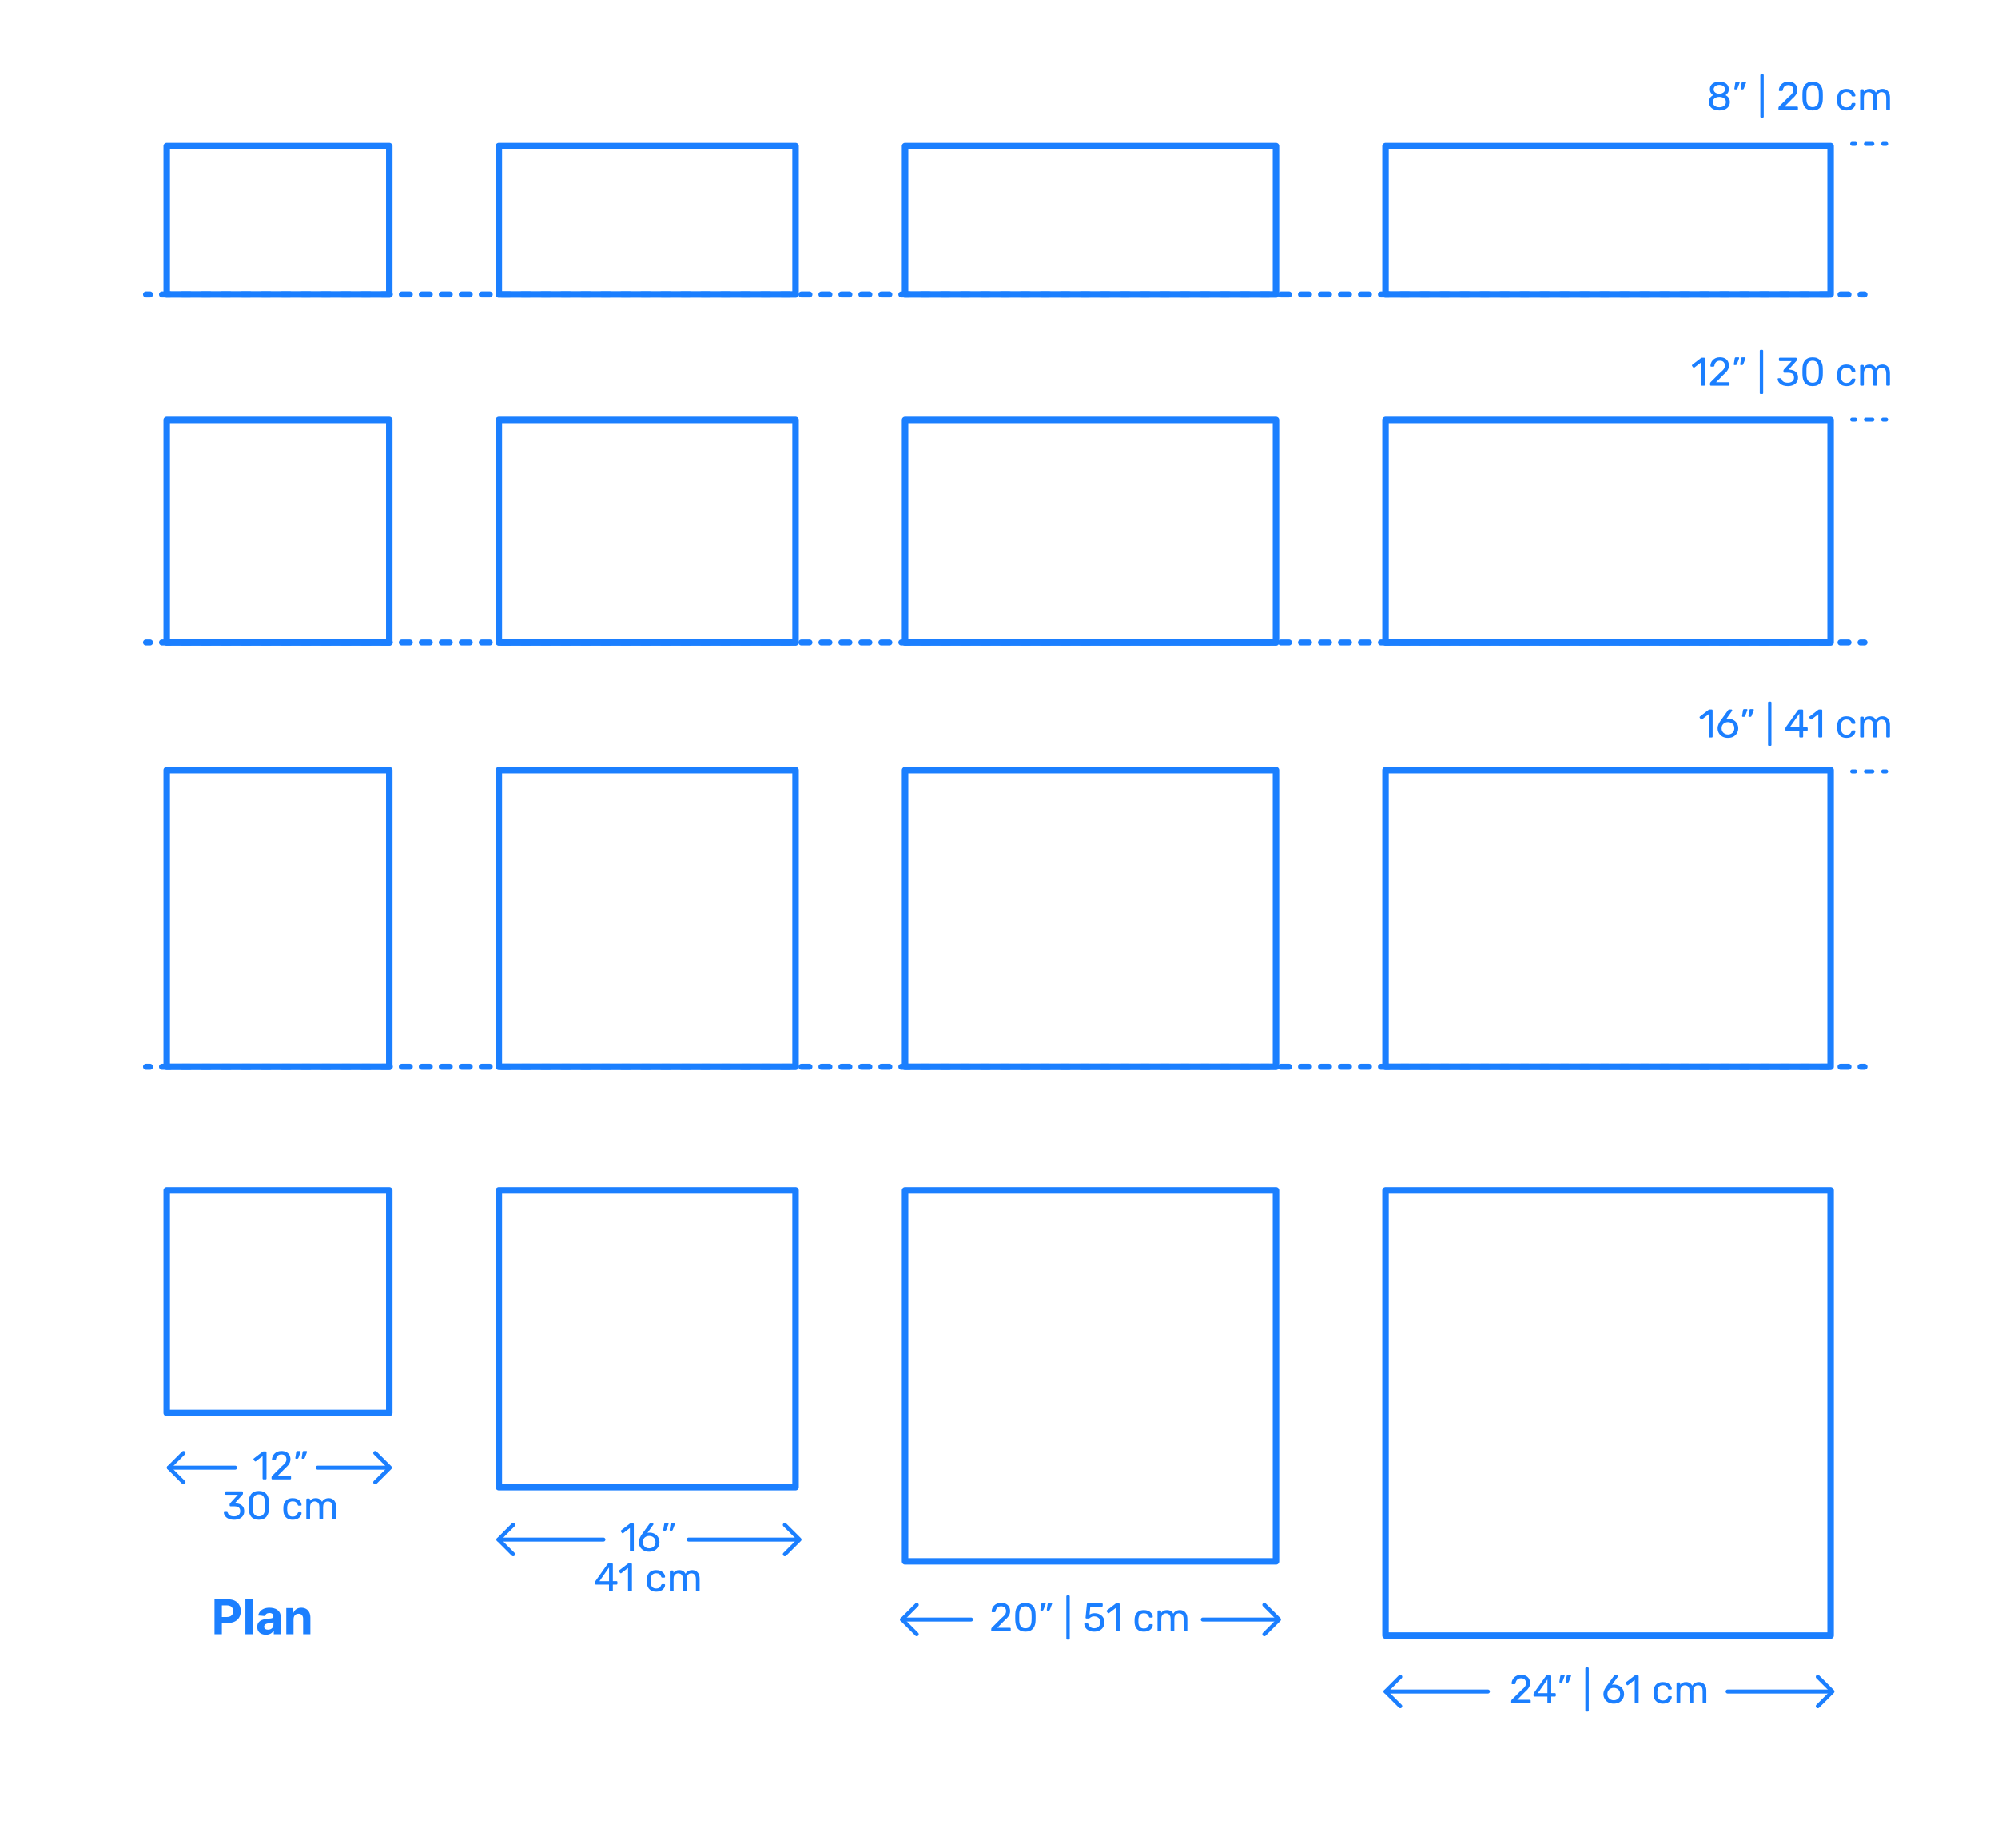 <?xml version="1.0" encoding="UTF-8"?>
<svg xmlns="http://www.w3.org/2000/svg" width="1000" height="925" version="1.1" viewBox="0 0 1000 925">
  <!-- Generator: Adobe Illustrator 29.8.2, SVG Export Plug-In . SVG Version: 2.1.1 Build 3)  -->
  <g id="FILL-BACKGROUND">
    <rect width="1000" height="925" fill="#fff"/>
  </g>
  <g id="N-DIMENSIONS">
    <g>
      <g>
        <g id="MTEXT">
          <g>
            <path d="M860.546,55.249c-.773,0-1.483-.097-2.13-.29-.646-.193-1.2-.473-1.66-.84-.46-.366-.816-.81-1.07-1.33-.253-.52-.379-1.107-.379-1.76,0-.813.195-1.513.59-2.1.393-.586.916-1.033,1.569-1.34-.521-.307-.927-.707-1.22-1.2-.293-.493-.439-1.08-.439-1.76,0-.8.195-1.477.59-2.03.393-.553.946-.983,1.66-1.29.713-.306,1.543-.46,2.489-.46.933,0,1.757.15,2.47.45s1.268.73,1.66,1.29c.394.56.59,1.233.59,2.02,0,.68-.146,1.27-.439,1.77s-.693.903-1.2,1.21c.653.307,1.177.753,1.569,1.34.395.587.591,1.287.591,2.1,0,.867-.22,1.617-.66,2.25s-1.054,1.12-1.84,1.46c-.787.34-1.7.51-2.74.51ZM860.546,53.649c.613,0,1.167-.106,1.66-.32.493-.213.887-.516,1.181-.91.293-.393.439-.856.439-1.39,0-.546-.146-1.01-.439-1.39-.294-.38-.688-.673-1.181-.88-.493-.207-1.047-.31-1.66-.31s-1.17.104-1.67.31c-.5.207-.897.5-1.19.88-.293.38-.439.844-.439,1.39,0,.534.146.997.439,1.39.293.394.69.697,1.19.91.5.214,1.057.32,1.67.32ZM860.546,46.869c.507,0,.977-.093,1.41-.28.433-.187.78-.44,1.04-.76.26-.32.391-.707.391-1.16s-.124-.847-.371-1.18c-.246-.333-.586-.59-1.02-.77-.434-.18-.917-.27-1.45-.27s-1.017.09-1.45.27c-.434.18-.776.437-1.029.77-.254.333-.381.727-.381,1.18,0,.467.127.863.381,1.19.253.327.596.577,1.029.75s.917.26,1.45.26Z" fill="#1b7fff"/>
            <path d="M868.365,44.709c-.106,0-.189-.04-.25-.12-.06-.08-.083-.18-.069-.3l.46-2.86c.026-.16.083-.296.17-.41.086-.113.217-.17.391-.17h1.34c.093,0,.17.037.229.11s.09.15.09.23c0,.107-.026.213-.079.32l-1.041,2.74c-.053.133-.123.243-.209.33-.088.087-.218.13-.391.13h-.641ZM871.566,44.709c-.121,0-.207-.04-.261-.12s-.073-.18-.06-.3l.439-2.86c.027-.16.084-.296.17-.41.087-.113.224-.17.41-.17h1.32c.106,0,.189.037.25.11s.09.15.09.23c0,.107-.027.213-.08.32l-1.04,2.74c-.054.133-.124.243-.21.33-.087.087-.217.13-.391.13h-.639Z" fill="#1b7fff"/>
            <path d="M881.506,59.209c-.134,0-.244-.043-.33-.13-.088-.086-.131-.197-.131-.33v-21.16c0-.133.043-.243.131-.33.086-.086.196-.13.33-.13h.779c.133,0,.243.043.33.13.087.087.131.197.131.33v21.16c0,.133-.044.243-.131.33-.087.087-.197.13-.33.13h-.779Z" fill="#1b7fff"/>
            <path d="M890.564,55.049c-.133,0-.242-.043-.33-.13-.086-.087-.129-.197-.129-.33v-.64c0-.12.033-.253.1-.4.066-.146.199-.307.4-.48l4.24-4.24c.68-.573,1.216-1.063,1.609-1.47.393-.407.673-.796.84-1.17.166-.373.25-.76.25-1.16,0-.76-.213-1.363-.641-1.81-.426-.446-1.059-.67-1.899-.67-.533,0-.993.11-1.38.33-.387.22-.689.52-.91.9-.22.38-.363.81-.43,1.29-.027.173-.098.293-.21.36-.114.067-.218.1-.31.1h-1.041c-.119,0-.22-.037-.3-.11-.079-.073-.12-.163-.12-.27.014-.507.12-1.017.32-1.53.2-.513.496-.977.891-1.39.393-.413.879-.75,1.459-1.01.58-.26,1.257-.39,2.03-.39,1.054,0,1.917.19,2.591.57.672.38,1.17.883,1.489,1.51.319.627.479,1.313.479,2.06,0,.587-.1,1.124-.299,1.61-.201.487-.49.96-.871,1.42-.379.46-.85.93-1.41,1.41l-3.84,3.9h6.24c.146,0,.264.04.35.12.088.08.131.193.131.34v.82c0,.133-.043.243-.131.33-.086.087-.203.13-.35.13h-8.82Z" fill="#1b7fff"/>
            <path d="M907.204,55.249c-.92,0-1.696-.144-2.33-.43s-1.149-.683-1.55-1.19-.689-1.086-.87-1.74c-.18-.653-.283-1.346-.31-2.08-.014-.36-.023-.74-.03-1.14s-.007-.803,0-1.21.017-.797.03-1.17c.013-.733.116-1.43.31-2.09.193-.66.487-1.24.88-1.74.394-.5.91-.893,1.551-1.18.64-.287,1.412-.43,2.319-.43.92,0,1.696.144,2.33.43.634.287,1.149.68,1.55,1.18s.697,1.08.891,1.74c.193.66.297,1.357.31,2.09.013.373.023.763.03,1.17.006.407.006.81,0,1.21-.007.4-.018.78-.03,1.14-.013.734-.116,1.427-.31,2.08-.193.654-.487,1.233-.881,1.74-.393.507-.906.903-1.539,1.19-.634.287-1.418.43-2.351.43ZM907.204,53.549c1.04,0,1.81-.343,2.31-1.03.5-.687.758-1.624.771-2.81.026-.387.04-.763.04-1.13v-1.1c0-.367-.014-.73-.04-1.09-.013-1.16-.271-2.09-.771-2.79-.5-.7-1.27-1.05-2.31-1.05-1.026,0-1.79.35-2.29,1.05-.5.7-.764,1.63-.79,2.79,0,.36-.003.724-.01,1.09s-.007.733,0,1.1c.007.367.01.744.01,1.13.026,1.187.294,2.123.8,2.81.507.687,1.268,1.03,2.28,1.03Z" fill="#1b7fff"/>
            <path d="M924.145,55.249c-.947,0-1.764-.184-2.45-.55s-1.217-.893-1.59-1.58c-.374-.687-.573-1.51-.601-2.47-.014-.2-.02-.467-.02-.8s.006-.6.02-.8c.027-.96.227-1.783.601-2.47.373-.687.903-1.213,1.59-1.58s1.503-.55,2.45-.55c.773,0,1.437.107,1.99.32.553.213,1.01.487,1.369.82.36.333.631.693.811,1.08s.276.753.29,1.1c.013.133-.026.24-.12.32s-.207.12-.34.12h-.96c-.134,0-.233-.03-.3-.09-.067-.06-.134-.163-.2-.31-.24-.653-.567-1.113-.979-1.38-.414-.267-.928-.4-1.541-.4-.8,0-1.449.247-1.949.74s-.771,1.287-.811,2.38c-.014.48-.014.947,0,1.4.04,1.107.311,1.903.811,2.39s1.149.73,1.949.73c.613,0,1.127-.133,1.541-.4.412-.267.739-.727.979-1.38.066-.146.133-.25.2-.31.066-.06.166-.09.3-.09h.96c.133,0,.246.04.34.12s.133.187.12.32c-.014.28-.073.567-.181.86-.106.293-.276.59-.51.89-.232.3-.523.567-.869.8-.348.233-.764.42-1.25.56-.487.14-1.037.21-1.65.21Z" fill="#1b7fff"/>
            <path d="M931.443,55.049c-.133,0-.242-.043-.33-.13-.086-.087-.129-.197-.129-.33v-9.48c0-.133.043-.243.129-.33.088-.086.197-.13.33-.13h.9c.133,0,.243.043.33.13.086.087.13.197.13.33v.7c.307-.413.693-.743,1.16-.99.467-.247,1.026-.37,1.681-.37,1.506-.013,2.572.6,3.199,1.84.307-.56.754-1.007,1.34-1.34.587-.333,1.254-.5,2-.5.693,0,1.323.16,1.891.48.566.32,1.013.804,1.34,1.45.326.647.49,1.457.49,2.43v5.78c0,.133-.044.243-.131.33-.086.087-.196.13-.33.13h-.939c-.133,0-.244-.043-.33-.13-.087-.087-.13-.197-.13-.33v-5.6c0-.747-.106-1.333-.319-1.76-.215-.427-.5-.727-.861-.9-.359-.173-.753-.26-1.18-.26-.347,0-.699.087-1.06.26-.36.174-.657.474-.89.9-.234.427-.351,1.013-.351,1.76v5.6c0,.133-.044.243-.13.33-.087.087-.197.13-.33.13h-.939c-.134,0-.244-.043-.33-.13-.088-.087-.131-.197-.131-.33v-5.6c0-.747-.113-1.333-.34-1.76s-.52-.727-.88-.9c-.36-.173-.739-.26-1.14-.26-.348,0-.7.087-1.061.26-.359.174-.656.474-.89.9s-.351,1.007-.351,1.74v5.62c0,.133-.043.243-.129.33-.088.087-.197.13-.33.13h-.961Z" fill="#1b7fff"/>
          </g>
        </g>
        <g>
          <line x1="944" y1="72" x2="942.5" y2="72" fill="none" stroke="#1b7fff" stroke-linecap="round" stroke-linejoin="round" stroke-width="2"/>
          <line x1="937.115" y1="72" x2="931.192" y2="72" fill="none" stroke="#1b7fff" stroke-dasharray="3.231 5.385" stroke-linecap="round" stroke-linejoin="round" stroke-width="2"/>
          <line x1="928.5" y1="72" x2="927" y2="72" fill="none" stroke="#1b7fff" stroke-linecap="round" stroke-linejoin="round" stroke-width="2"/>
        </g>
      </g>
      <g>
        <g id="MTEXT1" data-name="MTEXT">
          <g>
            <path d="M851.847,193.049c-.134,0-.243-.043-.33-.13s-.13-.197-.13-.33v-11.2l-3.32,2.56c-.106.08-.22.114-.34.1-.12-.013-.22-.073-.3-.18l-.521-.66c-.08-.12-.109-.24-.09-.36.02-.12.084-.22.19-.3l4.36-3.36c.093-.067.18-.107.26-.12s.166-.02.26-.02h1.02c.133,0,.24.043.32.13.08.087.119.197.119.33v13.08c0,.133-.039.243-.119.33s-.188.13-.32.13h-1.06Z" fill="#1b7fff"/>
            <path d="M856.326,193.049c-.133,0-.243-.043-.33-.13s-.13-.197-.13-.33v-.64c0-.12.033-.253.101-.4.066-.146.199-.307.399-.48l4.24-4.24c.68-.573,1.216-1.063,1.61-1.47.393-.407.672-.796.84-1.17.166-.373.25-.76.25-1.16,0-.76-.214-1.363-.641-1.81-.427-.446-1.06-.67-1.9-.67-.533,0-.992.11-1.379.33-.387.22-.69.52-.91.9-.221.38-.363.81-.43,1.29-.027.173-.098.293-.211.36-.113.067-.217.1-.31.1h-1.04c-.12,0-.221-.037-.301-.11-.079-.073-.119-.163-.119-.27.014-.507.119-1.017.32-1.53.199-.513.496-.977.89-1.39s.88-.75,1.46-1.01c.58-.26,1.256-.39,2.029-.39,1.054,0,1.917.19,2.591.57.673.38,1.17.883,1.489,1.51.32.627.48,1.313.48,2.06,0,.587-.1,1.124-.3,1.61-.2.487-.49.96-.87,1.42s-.85.93-1.41,1.41l-3.84,3.9h6.24c.146,0,.263.04.35.12s.131.193.131.34v.82c0,.133-.044.243-.131.33s-.203.13-.35.13h-8.82Z" fill="#1b7fff"/>
            <path d="M868.086,182.709c-.107,0-.189-.04-.25-.12s-.084-.18-.07-.3l.461-2.86c.025-.16.082-.296.17-.41.086-.113.216-.17.39-.17h1.34c.093,0,.17.037.229.11.061.073.09.15.09.23,0,.107-.026.213-.079.32l-1.04,2.74c-.054.133-.123.243-.21.33-.087.087-.218.13-.39.13h-.641ZM871.286,182.709c-.12,0-.207-.04-.261-.12-.053-.08-.072-.18-.06-.3l.44-2.86c.026-.16.083-.296.17-.41.086-.113.223-.17.41-.17h1.32c.105,0,.189.037.25.11.06.073.09.15.09.23,0,.107-.027.213-.08.32l-1.041,2.74c-.053.133-.123.243-.209.33-.088.087-.217.13-.391.13h-.64Z" fill="#1b7fff"/>
            <path d="M881.226,197.209c-.134,0-.243-.043-.33-.13-.087-.086-.13-.197-.13-.33v-21.16c0-.133.043-.243.13-.33.087-.086.196-.13.33-.13h.78c.133,0,.242.043.33.13.086.087.13.197.13.33v21.16c0,.133-.044.243-.13.33-.088.087-.197.13-.33.13h-.78Z" fill="#1b7fff"/>
            <path d="M894.805,193.249c-.84,0-1.572-.104-2.199-.31s-1.154-.483-1.58-.83c-.428-.347-.75-.727-.971-1.14-.219-.413-.336-.84-.35-1.28,0-.12.04-.213.12-.28.08-.066.181-.1.3-.1h.98c.119,0,.227.027.32.08.093.054.172.167.239.34.134.48.363.853.69,1.12.326.267.707.45,1.14.55s.87.15,1.31.15c.92,0,1.667-.22,2.24-.66s.86-1.086.86-1.94c0-.867-.261-1.486-.78-1.86-.52-.373-1.24-.56-2.16-.56h-1.899c-.134,0-.243-.04-.33-.12s-.13-.193-.13-.34v-.54c0-.12.023-.223.07-.31.046-.086.096-.163.149-.23l3.88-4.24h-5.9c-.133,0-.242-.04-.33-.12-.086-.08-.129-.193-.129-.34v-.76c0-.146.043-.263.129-.35.088-.086.197-.13.33-.13h7.98c.146,0,.264.043.35.13.087.087.131.204.131.35v.72c0,.093-.023.177-.07.25s-.098.143-.15.21l-3.859,4.3.32.02c.879.027,1.649.187,2.31.48.659.293,1.173.73,1.54,1.31.366.58.55,1.31.55,2.19,0,.894-.22,1.657-.66,2.29s-1.047,1.117-1.819,1.45c-.773.333-1.647.5-2.621.5Z" fill="#1b7fff"/>
            <path d="M907.205,193.249c-.92,0-1.697-.144-2.33-.43-.634-.287-1.15-.683-1.551-1.19-.399-.507-.689-1.086-.869-1.74-.18-.653-.283-1.346-.311-2.08-.014-.36-.023-.74-.029-1.14-.008-.4-.008-.803,0-1.21.006-.407.016-.797.029-1.17.014-.733.117-1.43.311-2.09.193-.66.486-1.24.88-1.74s.909-.893,1.55-1.18c.641-.287,1.413-.43,2.32-.43.92,0,1.696.144,2.33.43.633.287,1.149.68,1.55,1.18.399.5.696,1.08.89,1.74.193.66.297,1.357.311,2.09.013.373.023.763.029,1.17.007.407.007.81,0,1.21-.006.4-.017.78-.029,1.14-.014.734-.117,1.427-.311,2.08-.193.654-.486,1.233-.88,1.74s-.907.903-1.54,1.19-1.417.43-2.35.43ZM907.205,191.549c1.039,0,1.81-.343,2.31-1.03.5-.687.757-1.624.771-2.81.026-.387.039-.763.039-1.13v-1.1c0-.367-.013-.73-.039-1.09-.014-1.16-.271-2.09-.771-2.79-.5-.7-1.271-1.05-2.31-1.05-1.027,0-1.791.35-2.291,1.05-.5.7-.763,1.63-.789,2.79,0,.36-.004.724-.01,1.09-.008.367-.008.733,0,1.1.006.367.01.744.01,1.13.026,1.187.293,2.123.8,2.81.507.687,1.267,1.03,2.28,1.03Z" fill="#1b7fff"/>
            <path d="M924.145,193.249c-.947,0-1.764-.184-2.45-.55s-1.217-.893-1.59-1.58c-.374-.687-.573-1.51-.601-2.47-.014-.2-.02-.467-.02-.8s.006-.6.02-.8c.027-.96.227-1.783.601-2.47.373-.687.903-1.213,1.59-1.58s1.503-.55,2.45-.55c.773,0,1.437.107,1.99.32.553.213,1.01.487,1.369.82.36.333.631.693.811,1.08s.276.753.29,1.1c.013.133-.026.24-.12.32s-.207.12-.34.12h-.96c-.134,0-.233-.03-.3-.09-.067-.06-.134-.163-.2-.31-.24-.653-.567-1.113-.979-1.38-.414-.267-.928-.4-1.541-.4-.8,0-1.449.247-1.949.74s-.771,1.287-.811,2.38c-.014.48-.014.947,0,1.4.04,1.107.311,1.903.811,2.39s1.149.73,1.949.73c.613,0,1.127-.133,1.541-.4.412-.267.739-.727.979-1.38.066-.146.133-.25.2-.31.066-.06.166-.09.3-.09h.96c.133,0,.246.04.34.12s.133.187.12.32c-.014.28-.073.567-.181.86-.106.293-.276.59-.51.89-.232.3-.523.567-.869.8-.348.233-.764.42-1.25.56-.487.14-1.037.21-1.65.21Z" fill="#1b7fff"/>
            <path d="M931.443,193.049c-.133,0-.242-.043-.33-.13-.086-.087-.129-.197-.129-.33v-9.48c0-.133.043-.243.129-.33.088-.086.197-.13.33-.13h.9c.133,0,.243.043.33.13.086.087.13.197.13.33v.7c.307-.413.693-.743,1.16-.99.467-.247,1.026-.37,1.681-.37,1.506-.013,2.572.6,3.199,1.84.307-.56.754-1.007,1.34-1.34.587-.333,1.254-.5,2-.5.693,0,1.323.16,1.891.48.566.32,1.013.804,1.34,1.45.326.647.49,1.457.49,2.43v5.78c0,.133-.044.243-.131.33-.086.087-.196.13-.33.13h-.939c-.133,0-.244-.043-.33-.13-.087-.087-.13-.197-.13-.33v-5.6c0-.747-.106-1.333-.319-1.76-.215-.427-.5-.727-.861-.9-.359-.173-.753-.26-1.18-.26-.347,0-.699.087-1.06.26-.36.174-.657.474-.89.9-.234.427-.351,1.013-.351,1.76v5.6c0,.133-.044.243-.13.33-.087.087-.197.13-.33.13h-.939c-.134,0-.244-.043-.33-.13-.088-.087-.131-.197-.131-.33v-5.6c0-.747-.113-1.333-.34-1.76s-.52-.727-.88-.9c-.36-.173-.739-.26-1.14-.26-.348,0-.7.087-1.061.26-.359.174-.656.474-.89.9s-.351,1.007-.351,1.74v5.62c0,.133-.043.243-.129.33-.088.087-.197.13-.33.13h-.961Z" fill="#1b7fff"/>
          </g>
        </g>
        <g>
          <line x1="944" y1="210" x2="942.5" y2="210" fill="none" stroke="#1b7fff" stroke-linecap="round" stroke-linejoin="round" stroke-width="2"/>
          <line x1="937.115" y1="210" x2="931.192" y2="210" fill="none" stroke="#1b7fff" stroke-dasharray="3.231 5.385" stroke-linecap="round" stroke-linejoin="round" stroke-width="2"/>
          <line x1="928.5" y1="210" x2="927" y2="210" fill="none" stroke="#1b7fff" stroke-linecap="round" stroke-linejoin="round" stroke-width="2"/>
        </g>
      </g>
      <g>
        <g id="MTEXT2" data-name="MTEXT">
          <g>
            <path d="M855.666,369.049c-.133,0-.244-.043-.33-.13-.087-.087-.13-.197-.13-.33v-11.2l-3.319,2.56c-.107.08-.221.114-.34.1-.121-.013-.221-.073-.301-.18l-.52-.66c-.08-.12-.109-.24-.09-.36.02-.12.083-.22.189-.3l4.359-3.36c.094-.067.181-.107.26-.12.08-.013.168-.02.261-.02h1.021c.133,0,.239.043.319.13.08.087.12.197.12.33v13.08c0,.133-.04.243-.12.33s-.187.13-.319.13h-1.061Z" fill="#1b7fff"/>
            <path d="M864.866,369.249c-1.106,0-2.047-.223-2.82-.67-.773-.446-1.363-1.033-1.771-1.76-.406-.727-.609-1.517-.609-2.37,0-.4.05-.783.15-1.15.1-.367.227-.713.38-1.04.153-.327.306-.62.46-.88.152-.26.29-.47.41-.63l3.8-5.3c.066-.066.146-.15.239-.25.094-.1.234-.15.42-.15h1.061c.12,0,.217.043.29.13.073.087.11.19.11.31,0,.054-.008.104-.021.15-.013.047-.033.083-.06.11l-2.92,4.08c.16-.053.343-.09.55-.11.206-.02.403-.03.59-.03.733.013,1.399.147,2,.4.601.253,1.116.597,1.55,1.03.434.434.764.934.99,1.5.227.567.34,1.17.34,1.81,0,.84-.199,1.627-.6,2.36s-.983,1.327-1.75,1.78c-.768.454-1.697.68-2.79.68ZM864.846,367.549c.561,0,1.08-.12,1.561-.36.48-.24.869-.59,1.17-1.05.3-.46.449-1.023.449-1.69,0-.68-.146-1.25-.439-1.71s-.684-.807-1.17-1.04c-.486-.233-1.01-.35-1.57-.35s-1.08.117-1.56.35c-.479.233-.87.58-1.17,1.04s-.45,1.03-.45,1.71c0,.667.15,1.23.45,1.69s.69.81,1.17,1.05c.479.24,1,.36,1.56.36Z" fill="#1b7fff"/>
            <path d="M872.226,358.709c-.106,0-.19-.04-.25-.12s-.083-.18-.069-.3l.459-2.86c.027-.16.084-.296.17-.41.087-.113.217-.17.391-.17h1.34c.094,0,.17.037.23.11.06.073.09.15.09.23,0,.107-.027.213-.08.32l-1.04,2.74c-.054.133-.124.243-.21.33-.087.087-.217.13-.391.13h-.64ZM875.426,358.709c-.12,0-.207-.04-.26-.12-.054-.08-.074-.18-.061-.3l.439-2.86c.027-.16.084-.296.171-.41s.224-.17.409-.17h1.32c.107,0,.19.037.25.11.061.073.09.15.09.23,0,.107-.026.213-.08.32l-1.039,2.74c-.054.133-.124.243-.211.33-.086.087-.217.13-.39.13h-.64Z" fill="#1b7fff"/>
            <path d="M885.365,373.209c-.133,0-.243-.043-.33-.13-.087-.086-.13-.197-.13-.33v-21.16c0-.133.043-.243.13-.33.087-.086.197-.13.33-.13h.78c.133,0,.243.043.329.13.088.087.131.197.131.33v21.16c0,.133-.043.243-.131.33-.086.087-.196.13-.329.13h-.78Z" fill="#1b7fff"/>
            <path d="M901.005,369.049c-.134,0-.243-.043-.33-.13s-.13-.197-.13-.33v-2.88h-6.48c-.133,0-.243-.043-.33-.13-.086-.086-.129-.196-.129-.33v-.8c0-.053.016-.136.049-.25.033-.113.09-.23.17-.35l6-8.46c.16-.227.407-.34.74-.34h1.44c.133,0,.243.043.329.13.087.087.131.197.131.33v8.46h1.799c.147,0,.264.043.351.13.087.087.13.197.13.33v.82c0,.133-.043.243-.13.33-.087.087-.196.13-.33.13h-1.819v2.88c0,.133-.044.243-.131.33-.086.087-.196.13-.329.13h-1ZM895.744,364.009h4.82v-6.86l-4.82,6.86Z" fill="#1b7fff"/>
            <path d="M910.524,369.049c-.134,0-.243-.043-.33-.13s-.13-.197-.13-.33v-11.2l-3.32,2.56c-.106.08-.22.114-.34.1-.12-.013-.22-.073-.3-.18l-.521-.66c-.08-.12-.109-.24-.09-.36.02-.12.084-.22.19-.3l4.36-3.36c.093-.067.18-.107.26-.12s.166-.02.26-.02h1.02c.133,0,.24.043.32.13.08.087.12.197.12.33v13.08c0,.133-.04.243-.12.33s-.188.13-.32.13h-1.06Z" fill="#1b7fff"/>
            <path d="M924.145,369.249c-.947,0-1.764-.184-2.45-.55s-1.217-.893-1.59-1.58c-.374-.687-.573-1.51-.601-2.47-.014-.2-.02-.467-.02-.8s.006-.6.02-.8c.027-.96.227-1.783.601-2.47.373-.687.903-1.213,1.59-1.58s1.503-.55,2.45-.55c.773,0,1.437.107,1.99.32.553.213,1.01.487,1.369.82.36.333.631.693.811,1.08s.276.753.29,1.1c.013.133-.026.24-.12.32s-.207.12-.34.12h-.96c-.134,0-.233-.03-.3-.09-.067-.06-.134-.163-.2-.31-.24-.653-.567-1.113-.979-1.38-.414-.267-.928-.4-1.541-.4-.8,0-1.449.247-1.949.74s-.771,1.287-.811,2.38c-.014.48-.014.947,0,1.4.04,1.107.311,1.903.811,2.39s1.149.73,1.949.73c.613,0,1.127-.133,1.541-.4.412-.267.739-.727.979-1.38.066-.146.133-.25.2-.31.066-.06.166-.09.3-.09h.96c.133,0,.246.04.34.12s.133.187.12.32c-.014.28-.073.567-.181.86-.106.293-.276.59-.51.89-.232.3-.523.567-.869.8-.348.233-.764.42-1.25.56-.487.14-1.037.21-1.65.21Z" fill="#1b7fff"/>
            <path d="M931.443,369.049c-.133,0-.242-.043-.33-.13-.086-.087-.129-.197-.129-.33v-9.48c0-.133.043-.243.129-.33.088-.086.197-.13.33-.13h.9c.133,0,.243.043.33.13.086.087.13.197.13.33v.7c.307-.413.693-.743,1.16-.99.467-.247,1.026-.37,1.681-.37,1.506-.013,2.572.6,3.199,1.84.307-.56.754-1.007,1.34-1.34.587-.333,1.254-.5,2-.5.693,0,1.323.16,1.891.48.566.32,1.013.804,1.34,1.45.326.647.49,1.457.49,2.43v5.78c0,.133-.044.243-.131.33-.086.087-.196.13-.33.13h-.939c-.133,0-.244-.043-.33-.13-.087-.087-.13-.197-.13-.33v-5.6c0-.747-.106-1.333-.319-1.76-.215-.427-.5-.727-.861-.9-.359-.173-.753-.26-1.18-.26-.347,0-.699.087-1.06.26-.36.174-.657.474-.89.9-.234.427-.351,1.013-.351,1.76v5.6c0,.133-.044.243-.13.33-.087.087-.197.13-.33.13h-.939c-.134,0-.244-.043-.33-.13-.088-.087-.131-.197-.131-.33v-5.6c0-.747-.113-1.333-.34-1.76s-.52-.727-.88-.9c-.36-.173-.739-.26-1.14-.26-.348,0-.7.087-1.061.26-.359.174-.656.474-.89.9s-.351,1.007-.351,1.74v5.62c0,.133-.043.243-.129.33-.088.087-.197.13-.33.13h-.961Z" fill="#1b7fff"/>
          </g>
        </g>
        <g>
          <line x1="944" y1="386" x2="942.5" y2="386" fill="none" stroke="#1b7fff" stroke-linecap="round" stroke-linejoin="round" stroke-width="2"/>
          <line x1="937.115" y1="386" x2="931.192" y2="386" fill="none" stroke="#1b7fff" stroke-dasharray="3.231 5.385" stroke-linecap="round" stroke-linejoin="round" stroke-width="2"/>
          <line x1="928.5" y1="386" x2="927" y2="386" fill="none" stroke="#1b7fff" stroke-linecap="round" stroke-linejoin="round" stroke-width="2"/>
        </g>
      </g>
      <g id="MTEXT3" data-name="MTEXT">
        <g>
          <path d="M107.35,817.814v-17.455h6.886c1.323,0,2.452.251,3.384.754s1.643,1.199,2.135,2.088c.491.889.737,1.914.737,3.073s-.25,2.182-.75,3.068-1.224,1.577-2.169,2.071c-.946.494-2.09.741-3.431.741h-4.39v-2.958h3.793c.711,0,1.297-.124,1.76-.371s.811-.591,1.04-1.031c.229-.44.345-.947.345-1.521,0-.58-.115-1.087-.345-1.521s-.578-.772-1.044-1.014-1.057-.362-1.773-.362h-2.488v14.438h-3.689Z" fill="#1b7fff"/>
          <path d="M126.457,800.36v17.455h-3.631v-17.455h3.631Z" fill="#1b7fff"/>
          <path d="M133.087,818.062c-.835,0-1.579-.146-2.233-.439-.652-.292-1.168-.727-1.547-1.304-.377-.577-.566-1.297-.566-2.161,0-.727.134-1.338.4-1.833.268-.494.631-.892,1.092-1.193.46-.301.984-.529,1.572-.682s1.205-.261,1.854-.324c.762-.08,1.375-.155,1.841-.226.466-.071.804-.177,1.015-.319.209-.142.314-.352.314-.631v-.051c0-.54-.168-.958-.507-1.253-.338-.295-.817-.443-1.437-.443-.652,0-1.173.144-1.559.431-.387.287-.643.646-.768,1.078l-3.357-.273c.17-.795.506-1.484,1.006-2.067.5-.582,1.146-1.031,1.938-1.347.792-.315,1.712-.473,2.757-.473.728,0,1.425.085,2.092.255.668.17,1.262.435,1.781.793.521.358.932.817,1.232,1.376s.451,1.229.451,2.007v8.83h-3.443v-1.815h-.102c-.211.409-.492.769-.844,1.078-.353.31-.775.551-1.27.725-.495.173-1.066.26-1.714.26ZM134.127,815.556c.533,0,1.006-.107,1.414-.32.41-.213.73-.501.964-.865.233-.363.349-.775.349-1.236v-1.389c-.113.074-.268.141-.464.201-.196.06-.417.113-.661.162s-.488.091-.732.128-.466.07-.664.098c-.427.062-.799.162-1.117.298-.318.136-.565.319-.741.549-.177.23-.265.516-.265.857,0,.494.181.871.541,1.129.361.259.82.388,1.377.388Z" fill="#1b7fff"/>
          <path d="M146.91,810.246v7.568h-3.631v-13.091h3.461v2.31h.153c.29-.761.775-1.365,1.458-1.811.682-.446,1.508-.669,2.479-.669.909,0,1.702.199,2.378.597.676.397,1.201.964,1.576,1.7s.562,1.612.562,2.629v8.335h-3.631v-7.688c.006-.801-.198-1.428-.613-1.879-.414-.452-.985-.677-1.713-.677-.488,0-.919.105-1.291.315-.372.21-.662.516-.869.917-.207.4-.314.882-.32,1.444Z" fill="#1b7fff"/>
        </g>
      </g>
      <g>
        <g id="POLYLINE">
          <polyline points="909.796 839.112 917.144 846.46 909.796 853.808" fill="none" stroke="#1b7fff" stroke-linecap="round" stroke-linejoin="round" stroke-width="2"/>
        </g>
        <g id="POLYLINE1" data-name="POLYLINE">
          <polyline points="700.837 839.112 693.49 846.46 700.837 853.808" fill="none" stroke="#1b7fff" stroke-linecap="round" stroke-linejoin="round" stroke-width="2"/>
        </g>
        <g id="MTEXT4" data-name="MTEXT">
          <g>
            <path d="M756.812,852.33c-.134,0-.244-.043-.33-.13-.088-.087-.131-.197-.131-.33v-.64c0-.12.033-.253.101-.4.066-.146.2-.307.399-.48l4.24-4.24c.68-.573,1.217-1.063,1.609-1.47.394-.407.674-.796.84-1.17.167-.373.25-.76.25-1.16,0-.76-.213-1.363-.64-1.81-.427-.446-1.06-.67-1.899-.67-.533,0-.994.11-1.38.33-.387.22-.69.52-.91.9s-.363.81-.43,1.29c-.026.173-.097.293-.21.36-.113.067-.217.1-.311.1h-1.039c-.121,0-.221-.037-.301-.11s-.119-.163-.119-.27c.013-.507.119-1.017.319-1.53.2-.513.497-.977.89-1.39.394-.413.881-.75,1.461-1.01.58-.26,1.256-.39,2.029-.39,1.053,0,1.916.19,2.59.57.673.38,1.17.883,1.49,1.51.319.627.479,1.313.479,2.06,0,.587-.101,1.124-.3,1.61-.2.487-.49.96-.87,1.42s-.851.93-1.41,1.41l-3.839,3.9h6.238c.147,0,.264.04.351.12s.13.193.13.34v.82c0,.133-.043.243-.13.33s-.203.13-.351.13h-8.818Z" fill="#1b7fff"/>
            <path d="M774.932,852.33c-.133,0-.244-.043-.33-.13-.087-.087-.13-.197-.13-.33v-2.88h-6.479c-.134,0-.244-.043-.33-.13-.088-.086-.131-.196-.131-.33v-.8c0-.053.018-.136.051-.25.033-.113.09-.23.17-.35l6-8.46c.16-.227.406-.34.74-.34h1.439c.133,0,.243.043.33.13.086.087.13.197.13.33v8.46h1.8c.146,0,.264.043.35.13.088.087.131.197.131.33v.82c0,.133-.043.243-.131.33-.086.087-.196.13-.33.13h-1.819v2.88c0,.133-.044.243-.13.33-.087.087-.197.13-.33.13h-1ZM769.672,847.29h4.82v-6.86l-4.82,6.86Z" fill="#1b7fff"/>
            <path d="M780.791,841.99c-.107,0-.189-.04-.25-.12s-.084-.18-.07-.3l.461-2.86c.025-.16.082-.296.17-.41.086-.113.216-.17.39-.17h1.34c.093,0,.17.037.229.11.061.073.09.15.09.23,0,.107-.026.213-.079.32l-1.04,2.74c-.054.133-.123.243-.21.33-.087.087-.218.13-.39.13h-.641ZM783.991,841.99c-.12,0-.207-.04-.261-.12-.053-.08-.072-.18-.06-.3l.44-2.86c.026-.16.083-.296.17-.41.086-.113.223-.17.41-.17h1.32c.105,0,.189.037.25.11.06.073.09.15.09.23,0,.107-.027.213-.08.32l-1.041,2.74c-.053.133-.123.243-.209.33-.088.087-.217.13-.391.13h-.64Z" fill="#1b7fff"/>
            <path d="M793.931,856.49c-.134,0-.243-.043-.33-.13-.087-.086-.13-.197-.13-.33v-21.16c0-.133.043-.243.13-.33.087-.086.196-.13.33-.13h.78c.133,0,.242.043.33.13.086.087.13.197.13.33v21.16c0,.133-.044.243-.13.33-.088.087-.197.13-.33.13h-.78Z" fill="#1b7fff"/>
            <path d="M807.711,852.53c-1.107,0-2.047-.223-2.82-.67-.773-.446-1.363-1.033-1.771-1.76-.407-.727-.61-1.517-.61-2.37,0-.4.051-.783.15-1.15s.227-.713.381-1.04c.152-.327.306-.62.459-.88.153-.26.291-.47.41-.63l3.801-5.3c.066-.066.146-.15.239-.25s.233-.15.42-.15h1.06c.12,0,.217.043.29.13.073.087.11.19.11.31,0,.054-.008.104-.021.15-.013.047-.033.083-.06.11l-2.92,4.08c.16-.053.344-.09.551-.11.206-.02.402-.03.59-.03.732.013,1.398.147,1.999.4.601.253,1.116.597,1.55,1.03.434.434.764.934.99,1.5.227.567.34,1.17.34,1.81,0,.84-.199,1.627-.6,2.36s-.983,1.327-1.75,1.78c-.768.454-1.697.68-2.789.68ZM807.69,850.83c.56,0,1.08-.12,1.56-.36s.869-.59,1.17-1.05c.3-.46.449-1.023.449-1.69,0-.68-.146-1.25-.439-1.71s-.684-.807-1.17-1.04c-.486-.233-1.01-.35-1.569-.35s-1.08.117-1.56.35c-.48.233-.871.58-1.17,1.04-.301.46-.451,1.03-.451,1.71,0,.667.15,1.23.451,1.69.299.46.689.81,1.17,1.05s1,.36,1.56.36Z" fill="#1b7fff"/>
            <path d="M818.65,852.33c-.133,0-.244-.043-.33-.13-.087-.087-.13-.197-.13-.33v-11.2l-3.319,2.56c-.107.08-.221.114-.341.1-.12-.013-.22-.073-.3-.18l-.52-.66c-.08-.12-.11-.24-.09-.36.02-.12.082-.22.189-.3l4.359-3.36c.094-.067.181-.107.26-.12.08-.013.168-.02.261-.02h1.021c.133,0,.239.043.319.13.08.087.12.197.12.33v13.08c0,.133-.04.243-.12.33s-.187.13-.319.13h-1.061Z" fill="#1b7fff"/>
            <path d="M832.27,852.53c-.947,0-1.764-.184-2.449-.55-.688-.367-1.217-.893-1.59-1.58-.374-.687-.574-1.51-.601-2.47-.014-.2-.021-.467-.021-.8s.007-.6.021-.8c.026-.96.227-1.783.601-2.47.373-.687.902-1.213,1.59-1.58.686-.367,1.502-.55,2.449-.55.773,0,1.438.107,1.99.32s1.01.487,1.37.82c.36.333.63.693.81,1.08s.277.753.291,1.1c.013.133-.027.24-.121.32-.093.08-.207.12-.34.12h-.959c-.135,0-.234-.03-.301-.09s-.133-.163-.199-.31c-.24-.653-.567-1.113-.98-1.38-.414-.267-.928-.4-1.54-.4-.8,0-1.45.247-1.95.74s-.77,1.287-.811,2.38c-.013.48-.013.947,0,1.4.041,1.107.311,1.903.811,2.39s1.15.73,1.95.73c.612,0,1.126-.133,1.54-.4.413-.267.74-.727.98-1.38.066-.146.133-.25.199-.31.066-.06.166-.09.301-.09h.959c.133,0,.247.04.34.12.094.08.134.187.121.32-.014.28-.074.567-.181.86-.106.293-.276.59-.51.89-.233.3-.523.567-.87.8-.348.233-.764.42-1.25.56-.486.14-1.037.21-1.65.21Z" fill="#1b7fff"/>
            <path d="M839.57,852.33c-.134,0-.244-.043-.33-.13-.088-.087-.131-.197-.131-.33v-9.48c0-.133.043-.243.131-.33.086-.086.196-.13.33-.13h.899c.134,0,.243.043.33.13.087.087.13.197.13.33v.7c.307-.413.693-.743,1.16-.99.467-.247,1.026-.37,1.68-.37,1.507-.013,2.573.6,3.2,1.84.307-.56.753-1.007,1.341-1.34.586-.333,1.252-.5,2-.5.692,0,1.322.16,1.889.48.567.32,1.014.804,1.341,1.45.326.647.489,1.457.489,2.43v5.78c0,.133-.043.243-.129.33-.088.087-.197.13-.33.13h-.94c-.134,0-.243-.043-.33-.13s-.13-.197-.13-.33v-5.6c0-.747-.107-1.333-.32-1.76s-.5-.727-.859-.9c-.36-.173-.754-.26-1.18-.26-.348,0-.701.087-1.061.26-.36.174-.657.474-.891.9-.232.427-.35,1.013-.35,1.76v5.6c0,.133-.043.243-.13.33s-.196.13-.33.13h-.94c-.133,0-.243-.043-.33-.13-.086-.087-.129-.197-.129-.33v-5.6c0-.747-.113-1.333-.34-1.76-.228-.427-.521-.727-.881-.9-.359-.173-.74-.26-1.14-.26-.347,0-.7.087-1.06.26-.36.174-.657.474-.891.9s-.35,1.007-.35,1.74v5.62c0,.133-.044.243-.131.33-.086.087-.196.13-.33.13h-.959Z" fill="#1b7fff"/>
          </g>
        </g>
        <g id="POLYLINE2" data-name="POLYLINE">
          <line x1="916.144" y1="846.46" x2="864.683" y2="846.46" fill="none" stroke="#1b7fff" stroke-linecap="round" stroke-linejoin="round" stroke-width="2"/>
        </g>
        <g id="POLYLINE3" data-name="POLYLINE">
          <line x1="744.683" y1="846.46" x2="693.49" y2="846.46" fill="none" stroke="#1b7fff" stroke-linecap="round" stroke-linejoin="round" stroke-width="2"/>
        </g>
      </g>
      <g>
        <g id="POLYLINE4" data-name="POLYLINE">
          <polyline points="632.796 803.112 640.144 810.46 632.796 817.808" fill="none" stroke="#1b7fff" stroke-linecap="round" stroke-linejoin="round" stroke-width="2"/>
        </g>
        <g id="POLYLINE5" data-name="POLYLINE">
          <polyline points="458.837 803.112 451.49 810.46 458.837 817.808" fill="none" stroke="#1b7fff" stroke-linecap="round" stroke-linejoin="round" stroke-width="2"/>
        </g>
        <g id="MTEXT5" data-name="MTEXT">
          <g>
            <path d="M496.572,816.33c-.134,0-.244-.043-.33-.13-.088-.087-.131-.197-.131-.33v-.64c0-.12.033-.253.101-.4.066-.146.2-.307.399-.48l4.24-4.24c.68-.573,1.217-1.063,1.609-1.47.394-.407.674-.796.84-1.17.167-.373.25-.76.25-1.16,0-.76-.213-1.363-.64-1.81-.427-.446-1.06-.67-1.899-.67-.533,0-.993.11-1.38.33-.387.22-.69.52-.91.9s-.363.81-.43,1.29c-.026.173-.097.293-.21.36-.113.067-.217.1-.311.1h-1.039c-.121,0-.221-.037-.301-.11s-.119-.163-.119-.27c.013-.507.119-1.017.319-1.53.2-.513.497-.977.89-1.39.394-.413.881-.75,1.461-1.01.58-.26,1.256-.39,2.029-.39,1.053,0,1.916.19,2.59.57.673.38,1.17.883,1.49,1.51.319.627.479,1.313.479,2.06,0,.587-.101,1.124-.3,1.61-.2.487-.49.96-.87,1.42s-.851.93-1.41,1.41l-3.839,3.9h6.238c.147,0,.264.04.351.12s.13.193.13.34v.82c0,.133-.043.243-.13.33s-.203.13-.351.13h-8.818Z" fill="#1b7fff"/>
            <path d="M513.211,816.53c-.92,0-1.697-.144-2.33-.43s-1.15-.683-1.55-1.19-.69-1.086-.87-1.74c-.18-.653-.283-1.346-.311-2.08-.013-.36-.023-.74-.029-1.14-.007-.4-.007-.803,0-1.21.006-.407.017-.797.029-1.17.014-.733.117-1.43.311-2.09.193-.66.486-1.24.881-1.74.393-.5.909-.893,1.549-1.18.641-.287,1.414-.43,2.32-.43.92,0,1.697.144,2.33.43.633.287,1.15.68,1.551,1.18.399.5.695,1.08.889,1.74.193.66.297,1.357.311,2.09.014.373.023.763.03,1.17s.007.81,0,1.21-.017.78-.03,1.14c-.014.734-.117,1.427-.311,2.08-.193.654-.486,1.233-.879,1.74-.395.507-.907.903-1.541,1.19-.633.287-1.416.43-2.35.43ZM513.211,814.83c1.04,0,1.811-.343,2.311-1.03.5-.687.756-1.624.77-2.81.027-.387.04-.763.04-1.13v-1.1c0-.367-.013-.73-.04-1.09-.014-1.16-.27-2.09-.77-2.79-.5-.7-1.271-1.05-2.311-1.05-1.027,0-1.79.35-2.29,1.05-.5.7-.763,1.63-.79,2.79,0,.36-.004.724-.01,1.09-.007.367-.007.733,0,1.1.006.367.01.744.01,1.13.027,1.187.293,2.123.801,2.81.506.687,1.266,1.03,2.279,1.03Z" fill="#1b7fff"/>
            <path d="M521.031,805.99c-.107,0-.189-.04-.25-.12s-.084-.18-.07-.3l.461-2.86c.025-.16.082-.296.17-.41.086-.113.216-.17.39-.17h1.34c.093,0,.17.037.229.11.061.073.09.15.09.23,0,.107-.026.213-.079.32l-1.04,2.74c-.054.133-.123.243-.21.33-.087.087-.218.13-.39.13h-.641ZM524.231,805.99c-.12,0-.207-.04-.261-.12-.053-.08-.072-.18-.06-.3l.44-2.86c.026-.16.083-.296.17-.41.086-.113.223-.17.41-.17h1.32c.105,0,.189.037.25.11.06.073.09.15.09.23,0,.107-.027.213-.08.32l-1.041,2.74c-.053.133-.123.243-.209.33-.088.087-.217.13-.391.13h-.64Z" fill="#1b7fff"/>
            <path d="M534.17,820.49c-.133,0-.242-.043-.33-.13-.086-.086-.129-.197-.129-.33v-21.16c0-.133.043-.243.129-.33.088-.086.197-.13.33-.13h.781c.133,0,.242.043.329.13.087.087.13.197.13.33v21.16c0,.133-.043.243-.13.33-.087.087-.196.13-.329.13h-.781Z" fill="#1b7fff"/>
            <path d="M547.63,816.53c-1.054,0-1.943-.184-2.67-.55s-1.28-.843-1.66-1.43c-.38-.587-.583-1.207-.61-1.86-.013-.12.021-.213.101-.28.08-.066.181-.1.3-.1h1.08c.12,0,.227.027.32.08.093.053.166.167.22.34.134.494.351.897.649,1.21.301.313.647.54,1.041.68.393.14.803.21,1.229.21.573,0,1.097-.117,1.569-.35.474-.233.85-.58,1.131-1.04.279-.46.42-1.017.42-1.67,0-.6-.137-1.117-.41-1.55s-.646-.767-1.12-1-1.003-.35-1.59-.35c-.44,0-.8.053-1.08.16-.28.106-.517.233-.71.38-.193.147-.367.273-.52.38-.154.107-.324.16-.51.16h-1.041c-.119,0-.227-.043-.319-.13-.094-.087-.134-.19-.12-.31l.641-6.68c.013-.16.062-.283.149-.37.087-.086.203-.13.351-.13h6.979c.133,0,.244.043.33.13.087.087.131.197.131.33v.78c0,.146-.044.26-.131.34-.086.08-.197.12-.33.12h-5.76l-.379,3.94c.186-.12.486-.263.899-.43.413-.167.979-.25,1.7-.25.652,0,1.27.1,1.85.3.58.2,1.096.494,1.55.88.453.387.807.857,1.06,1.41.254.554.381,1.19.381,1.91,0,1.014-.225,1.874-.67,2.58-.447.707-1.055,1.243-1.82,1.61-.768.367-1.643.55-2.63.55Z" fill="#1b7fff"/>
            <path d="M558.89,816.33c-.134,0-.243-.043-.33-.13s-.13-.197-.13-.33v-11.2l-3.32,2.56c-.106.08-.22.114-.34.1-.12-.013-.22-.073-.3-.18l-.521-.66c-.08-.12-.109-.24-.09-.36.02-.12.084-.22.19-.3l4.36-3.36c.093-.067.18-.107.26-.12s.166-.02.26-.02h1.02c.133,0,.24.043.32.13.08.087.12.197.12.33v13.08c0,.133-.04.243-.12.33s-.188.13-.32.13h-1.06Z" fill="#1b7fff"/>
            <path d="M572.51,816.53c-.947,0-1.764-.184-2.45-.55s-1.217-.893-1.59-1.58c-.374-.687-.573-1.51-.601-2.47-.014-.2-.02-.467-.02-.8s.006-.6.02-.8c.027-.96.227-1.783.601-2.47.373-.687.903-1.213,1.59-1.58s1.503-.55,2.45-.55c.773,0,1.437.107,1.99.32.553.213,1.01.487,1.369.82.36.333.631.693.811,1.08s.276.753.29,1.1c.013.133-.026.24-.12.32s-.207.12-.34.12h-.96c-.134,0-.233-.03-.3-.09-.067-.06-.134-.163-.2-.31-.24-.653-.567-1.113-.979-1.38-.414-.267-.928-.4-1.541-.4-.8,0-1.449.247-1.949.74s-.771,1.287-.811,2.38c-.014.48-.014.947,0,1.4.04,1.107.311,1.903.811,2.39s1.149.73,1.949.73c.613,0,1.127-.133,1.541-.4.412-.267.739-.727.979-1.38.066-.146.133-.25.2-.31.066-.06.166-.09.3-.09h.96c.133,0,.246.04.34.12s.133.187.12.32c-.014.28-.073.567-.181.86-.106.293-.276.59-.51.89-.232.3-.523.567-.869.8-.348.233-.764.42-1.25.56-.487.14-1.037.21-1.65.21Z" fill="#1b7fff"/>
            <path d="M579.809,816.33c-.133,0-.242-.043-.33-.13-.086-.087-.129-.197-.129-.33v-9.48c0-.133.043-.243.129-.33.088-.086.197-.13.33-.13h.9c.133,0,.243.043.33.13.086.087.13.197.13.33v.7c.307-.413.693-.743,1.16-.99.467-.247,1.026-.37,1.681-.37,1.506-.013,2.572.6,3.199,1.84.307-.56.754-1.007,1.34-1.34.587-.333,1.254-.5,2-.5.693,0,1.323.16,1.891.48.566.32,1.013.804,1.34,1.45.326.647.49,1.457.49,2.43v5.78c0,.133-.044.243-.131.33-.086.087-.196.13-.33.13h-.939c-.133,0-.244-.043-.33-.13-.087-.087-.13-.197-.13-.33v-5.6c0-.747-.106-1.333-.319-1.76-.215-.427-.5-.727-.861-.9-.359-.173-.753-.26-1.18-.26-.347,0-.699.087-1.06.26-.36.174-.657.474-.89.9-.234.427-.351,1.013-.351,1.76v5.6c0,.133-.044.243-.13.33-.087.087-.197.13-.33.13h-.939c-.134,0-.244-.043-.33-.13-.088-.087-.131-.197-.131-.33v-5.6c0-.747-.113-1.333-.34-1.76s-.52-.727-.88-.9c-.36-.173-.739-.26-1.14-.26-.348,0-.7.087-1.061.26-.359.174-.656.474-.89.9s-.351,1.007-.351,1.74v5.62c0,.133-.043.243-.129.33-.088.087-.197.13-.33.13h-.961Z" fill="#1b7fff"/>
          </g>
        </g>
        <g id="POLYLINE6" data-name="POLYLINE">
          <line x1="639.144" y1="810.46" x2="602" y2="810.46" fill="none" stroke="#1b7fff" stroke-linecap="round" stroke-linejoin="round" stroke-width="2"/>
        </g>
        <g id="POLYLINE7" data-name="POLYLINE">
          <line x1="486" y1="810.46" x2="451.49" y2="810.46" fill="none" stroke="#1b7fff" stroke-linecap="round" stroke-linejoin="round" stroke-width="2"/>
        </g>
      </g>
      <g>
        <g id="POLYLINE8" data-name="POLYLINE">
          <polyline points="392.796 763.112 400.144 770.46 392.796 777.808" fill="none" stroke="#1b7fff" stroke-linecap="round" stroke-linejoin="round" stroke-width="2"/>
        </g>
        <g id="POLYLINE9" data-name="POLYLINE">
          <polyline points="256.837 763.112 249.49 770.46 256.837 777.808" fill="none" stroke="#1b7fff" stroke-linecap="round" stroke-linejoin="round" stroke-width="2"/>
        </g>
        <g id="MTEXT6" data-name="MTEXT">
          <g>
            <path d="M315.721,776.33c-.133,0-.244-.043-.33-.13-.087-.087-.13-.197-.13-.33v-11.2l-3.319,2.56c-.107.08-.221.114-.341.1-.12-.013-.22-.073-.3-.18l-.52-.66c-.08-.12-.11-.24-.09-.36.02-.12.082-.22.189-.3l4.359-3.36c.094-.067.181-.107.26-.12.08-.013.168-.02.261-.02h1.021c.133,0,.239.043.319.13.08.087.12.197.12.33v13.08c0,.133-.04.243-.12.33s-.187.13-.319.13h-1.061Z" fill="#1b7fff"/>
            <path d="M324.921,776.53c-1.106,0-2.047-.223-2.82-.67-.773-.446-1.363-1.033-1.771-1.76-.406-.727-.609-1.517-.609-2.37,0-.4.05-.783.15-1.15.1-.367.227-.713.38-1.04.153-.327.306-.62.46-.88.152-.26.29-.47.41-.63l3.8-5.3c.066-.066.146-.15.239-.25.094-.1.234-.15.42-.15h1.061c.12,0,.217.043.29.13.073.087.11.19.11.31,0,.054-.008.104-.021.15-.013.047-.033.083-.06.11l-2.92,4.08c.16-.053.343-.09.55-.11.206-.02.403-.03.59-.03.733.013,1.399.147,2,.4.601.253,1.116.597,1.55,1.03.434.434.763.934.99,1.5.227.567.34,1.17.34,1.81,0,.84-.2,1.627-.6,2.36-.4.733-.984,1.327-1.75,1.78-.768.454-1.697.68-2.79.68ZM324.9,774.83c.561,0,1.08-.12,1.561-.36.48-.24.869-.59,1.17-1.05.3-.46.449-1.023.449-1.69,0-.68-.146-1.25-.439-1.71s-.684-.807-1.17-1.04c-.486-.233-1.01-.35-1.57-.35s-1.08.117-1.56.35c-.479.233-.87.58-1.17,1.04s-.45,1.03-.45,1.71c0,.667.15,1.23.45,1.69s.69.81,1.17,1.05c.479.24,1,.36,1.56.36Z" fill="#1b7fff"/>
            <path d="M332.279,765.99c-.106,0-.189-.04-.25-.12-.06-.08-.083-.18-.069-.3l.46-2.86c.026-.16.083-.296.17-.41.086-.113.217-.17.391-.17h1.34c.093,0,.17.037.229.11s.09.15.09.23c0,.107-.026.213-.079.32l-1.041,2.74c-.053.133-.123.243-.209.33-.088.087-.218.13-.391.13h-.641ZM335.48,765.99c-.121,0-.207-.04-.261-.12s-.073-.18-.06-.3l.439-2.86c.027-.16.084-.296.17-.41.087-.113.224-.17.41-.17h1.32c.106,0,.189.037.25.11s.09.15.09.23c0,.107-.027.213-.08.32l-1.04,2.74c-.054.133-.124.243-.21.33-.087.087-.217.13-.391.13h-.639Z" fill="#1b7fff"/>
            <path d="M305.262,796.33c-.134,0-.244-.043-.33-.13-.088-.087-.131-.197-.131-.33v-2.88h-6.479c-.134,0-.243-.043-.33-.13-.087-.086-.13-.196-.13-.33v-.8c0-.053.017-.136.05-.25.033-.113.09-.23.17-.35l6-8.46c.16-.227.407-.34.74-.34h1.44c.133,0,.242.043.33.13.086.087.129.197.129.33v8.46h1.801c.146,0,.263.043.35.13.087.087.13.197.13.33v.82c0,.133-.043.243-.13.33-.087.087-.197.13-.33.13h-1.82v2.88c0,.133-.043.243-.129.33-.088.087-.197.13-.33.13h-1ZM300.001,791.29h4.82v-6.86l-4.82,6.86Z" fill="#1b7fff"/>
            <path d="M314.781,796.33c-.133,0-.244-.043-.33-.13-.087-.087-.13-.197-.13-.33v-11.2l-3.319,2.56c-.107.08-.221.114-.341.1-.12-.013-.22-.073-.3-.18l-.52-.66c-.08-.12-.11-.24-.09-.36.02-.12.082-.22.189-.3l4.359-3.36c.094-.067.181-.107.26-.12.08-.013.168-.02.261-.02h1.021c.133,0,.239.043.319.13.08.087.12.197.12.33v13.08c0,.133-.04.243-.12.33s-.187.13-.319.13h-1.061Z" fill="#1b7fff"/>
            <path d="M328.4,796.53c-.947,0-1.764-.184-2.449-.55-.688-.367-1.217-.893-1.59-1.58-.374-.687-.574-1.51-.601-2.47-.014-.2-.021-.467-.021-.8s.007-.6.021-.8c.026-.96.227-1.783.601-2.47.373-.687.902-1.213,1.59-1.58.686-.367,1.502-.55,2.449-.55.773,0,1.437.107,1.99.32.553.213,1.01.487,1.369.82.36.333.631.693.811,1.08s.276.753.29,1.1c.013.133-.026.24-.12.32s-.207.12-.34.12h-.96c-.134,0-.233-.03-.3-.09-.067-.06-.134-.163-.2-.31-.24-.653-.567-1.113-.979-1.38-.414-.267-.928-.4-1.541-.4-.799,0-1.449.247-1.949.74s-.77,1.287-.811,2.38c-.013.48-.013.947,0,1.4.041,1.107.311,1.903.811,2.39s1.15.73,1.949.73c.613,0,1.127-.133,1.541-.4.412-.267.739-.727.979-1.38.066-.146.133-.25.2-.31.066-.06.166-.09.3-.09h.96c.133,0,.246.04.34.12s.133.187.12.32c-.014.28-.073.567-.181.86-.106.293-.276.59-.51.89-.232.3-.523.567-.869.8-.348.233-.764.42-1.25.56-.487.14-1.037.21-1.65.21Z" fill="#1b7fff"/>
            <path d="M335.7,796.33c-.134,0-.243-.043-.33-.13s-.13-.197-.13-.33v-9.48c0-.133.043-.243.13-.33.087-.086.196-.13.33-.13h.899c.134,0,.244.043.33.13.087.087.131.197.131.33v.7c.307-.413.693-.743,1.16-.99.467-.247,1.025-.37,1.68-.37,1.506-.013,2.572.6,3.199,1.84.307-.56.754-1.007,1.341-1.34.587-.333,1.253-.5,2-.5.692,0,1.323.16,1.89.48.566.32,1.014.804,1.34,1.45.326.647.49,1.457.49,2.43v5.78c0,.133-.043.243-.13.33s-.196.13-.33.13h-.94c-.133,0-.243-.043-.33-.13-.086-.087-.129-.197-.129-.33v-5.6c0-.747-.107-1.333-.32-1.76-.214-.427-.5-.727-.86-.9-.36-.173-.753-.26-1.18-.26-.347,0-.7.087-1.06.26-.361.174-.658.474-.891.9-.233.427-.35,1.013-.35,1.76v5.6c0,.133-.044.243-.131.33-.086.087-.196.13-.33.13h-.939c-.133,0-.244-.043-.33-.13-.087-.087-.13-.197-.13-.33v-5.6c0-.747-.113-1.333-.34-1.76-.228-.427-.521-.727-.88-.9-.36-.173-.74-.26-1.141-.26-.347,0-.699.087-1.06.26-.36.174-.657.474-.89.9-.234.427-.351,1.007-.351,1.74v5.62c0,.133-.044.243-.13.33-.087.087-.197.13-.33.13h-.96Z" fill="#1b7fff"/>
          </g>
        </g>
        <g id="POLYLINE10" data-name="POLYLINE">
          <line x1="399.144" y1="770.46" x2="344.683" y2="770.46" fill="none" stroke="#1b7fff" stroke-linecap="round" stroke-linejoin="round" stroke-width="2"/>
        </g>
        <g id="POLYLINE11" data-name="POLYLINE">
          <line x1="302" y1="770.46" x2="249.49" y2="770.46" fill="none" stroke="#1b7fff" stroke-linecap="round" stroke-linejoin="round" stroke-width="2"/>
        </g>
      </g>
      <g>
        <g id="POLYLINE12" data-name="POLYLINE">
          <polyline points="187.796 727.112 195.144 734.46 187.796 741.808" fill="none" stroke="#1b7fff" stroke-linecap="round" stroke-linejoin="round" stroke-width="2"/>
        </g>
        <g id="POLYLINE13" data-name="POLYLINE">
          <polyline points="91.837 727.112 84.49 734.46 91.837 741.808" fill="none" stroke="#1b7fff" stroke-linecap="round" stroke-linejoin="round" stroke-width="2"/>
        </g>
        <g id="MTEXT7" data-name="MTEXT">
          <g>
            <path d="M131.881,740.33c-.133,0-.244-.043-.33-.13-.087-.087-.13-.197-.13-.33v-11.2l-3.319,2.56c-.107.08-.221.114-.341.1-.12-.013-.22-.073-.3-.18l-.52-.66c-.08-.12-.11-.24-.09-.36.02-.12.082-.22.189-.3l4.359-3.36c.094-.067.181-.107.26-.12.08-.013.168-.02.261-.02h1.021c.133,0,.239.043.319.13.08.087.12.197.12.33v13.08c0,.133-.04.243-.12.33s-.187.13-.319.13h-1.061Z" fill="#1b7fff"/>
            <path d="M136.361,740.33c-.134,0-.244-.043-.33-.13-.088-.087-.131-.197-.131-.33v-.64c0-.12.033-.253.101-.4.066-.146.2-.307.399-.48l4.24-4.24c.68-.573,1.217-1.063,1.61-1.47s.673-.796.84-1.17c.167-.373.25-.76.25-1.16,0-.76-.214-1.363-.64-1.81-.428-.446-1.061-.67-1.9-.67-.533,0-.993.11-1.38.33-.387.22-.69.52-.91.9s-.363.81-.43,1.29c-.026.173-.097.293-.21.36-.113.067-.217.1-.311.1h-1.039c-.121,0-.221-.037-.301-.11s-.119-.163-.119-.27c.013-.507.119-1.017.319-1.53.2-.513.497-.977.89-1.39.394-.413.881-.75,1.461-1.01.58-.26,1.256-.39,2.029-.39,1.053,0,1.916.19,2.59.57.673.38,1.17.883,1.49,1.51.319.627.479,1.313.479,2.06,0,.587-.101,1.124-.3,1.61-.2.487-.49.96-.87,1.42s-.85.93-1.409,1.41l-3.84,3.9h6.238c.147,0,.264.04.351.12s.13.193.13.34v.82c0,.133-.043.243-.13.33s-.203.13-.351.13h-8.818Z" fill="#1b7fff"/>
            <path d="M148.12,729.99c-.106,0-.19-.04-.25-.12s-.083-.18-.069-.3l.459-2.86c.027-.16.084-.296.17-.41.087-.113.217-.17.391-.17h1.34c.094,0,.17.037.23.11.06.073.09.15.09.23,0,.107-.027.213-.08.32l-1.04,2.74c-.054.133-.124.243-.21.33-.087.087-.217.13-.391.13h-.64ZM151.32,729.99c-.12,0-.207-.04-.26-.12-.054-.08-.074-.18-.061-.3l.439-2.86c.027-.16.084-.296.171-.41s.224-.17.409-.17h1.32c.107,0,.19.037.25.11.061.073.09.15.09.23,0,.107-.026.213-.08.32l-1.039,2.74c-.054.133-.124.243-.211.33-.086.087-.217.13-.39.13h-.64Z" fill="#1b7fff"/>
            <path d="M117.131,760.53c-.84,0-1.573-.104-2.2-.31-.626-.207-1.153-.483-1.579-.83-.428-.347-.75-.727-.971-1.14-.22-.413-.337-.84-.35-1.28,0-.12.039-.213.119-.28.08-.066.181-.1.301-.1h.979c.12,0,.227.027.32.08.093.054.173.167.239.34.134.48.363.853.69,1.12.327.267.707.45,1.14.55.434.1.871.15,1.311.15.92,0,1.666-.22,2.24-.66.572-.44.859-1.086.859-1.94,0-.867-.26-1.486-.779-1.86-.521-.373-1.24-.56-2.16-.56h-1.9c-.133,0-.243-.04-.33-.12-.086-.08-.13-.193-.13-.34v-.54c0-.12.023-.223.07-.31.046-.086.097-.163.149-.23l3.881-4.24h-5.9c-.133,0-.243-.04-.33-.12s-.13-.193-.13-.34v-.76c0-.146.043-.263.13-.35.087-.086.197-.13.33-.13h7.98c.146,0,.263.043.35.13.086.087.13.204.13.35v.72c0,.093-.023.177-.069.25-.047.073-.098.143-.15.21l-3.86,4.3.32.02c.88.027,1.649.187,2.31.48.66.293,1.174.73,1.54,1.31s.55,1.31.55,2.19c0,.894-.22,1.657-.66,2.29-.439.633-1.047,1.117-1.819,1.45-.773.333-1.647.5-2.62.5Z" fill="#1b7fff"/>
            <path d="M129.531,760.53c-.92,0-1.697-.144-2.33-.43-.634-.287-1.15-.683-1.551-1.19-.399-.507-.689-1.086-.869-1.74-.18-.653-.283-1.346-.311-2.08-.014-.36-.023-.74-.029-1.14-.008-.4-.008-.803,0-1.21.006-.407.016-.797.029-1.17.014-.733.117-1.43.311-2.09.193-.66.486-1.24.88-1.74s.909-.893,1.55-1.18c.641-.286,1.413-.43,2.32-.43.92,0,1.696.144,2.33.43.633.287,1.149.68,1.55,1.18.399.5.696,1.08.89,1.74.193.66.297,1.357.311,2.09.013.373.023.763.029,1.17.007.407.007.81,0,1.21-.006.4-.017.78-.029,1.14-.014.734-.117,1.427-.311,2.08-.193.654-.486,1.233-.88,1.74s-.907.903-1.54,1.19-1.417.43-2.35.43ZM129.531,758.83c1.039,0,1.81-.343,2.31-1.03.5-.687.757-1.624.771-2.81.026-.387.039-.763.039-1.13v-1.1c0-.367-.013-.73-.039-1.09-.014-1.16-.271-2.09-.771-2.79-.5-.7-1.271-1.05-2.31-1.05-1.027,0-1.791.35-2.291,1.05-.5.7-.763,1.63-.789,2.79,0,.36-.004.724-.01,1.09-.008.367-.008.733,0,1.1.006.367.01.744.01,1.13.026,1.187.293,2.123.8,2.81.507.687,1.267,1.03,2.28,1.03Z" fill="#1b7fff"/>
            <path d="M146.471,760.53c-.947,0-1.764-.184-2.451-.55-.686-.367-1.216-.893-1.589-1.58-.374-.687-.573-1.51-.601-2.47-.014-.2-.02-.467-.02-.8s.006-.6.02-.8c.027-.96.227-1.783.601-2.47.373-.687.903-1.213,1.589-1.58.688-.367,1.504-.55,2.451-.55.772,0,1.436.107,1.989.32s1.011.487,1.37.82c.359.333.63.693.811,1.08.18.387.275.753.289,1.1.014.133-.026.24-.119.32-.094.08-.207.12-.34.12h-.961c-.133,0-.233-.03-.3-.09-.067-.06-.134-.163-.2-.31-.24-.653-.566-1.113-.979-1.38-.413-.267-.927-.4-1.54-.4-.801,0-1.45.247-1.95.74s-.77,1.287-.81,2.38c-.014.48-.014.947,0,1.4.04,1.107.31,1.903.81,2.39s1.149.73,1.95.73c.613,0,1.127-.133,1.54-.4s.739-.727.979-1.38c.066-.146.133-.25.2-.31.066-.06.167-.09.3-.09h.961c.133,0,.246.04.34.12.093.08.133.187.119.32-.014.28-.073.567-.18.86-.107.293-.277.59-.51.89-.233.3-.523.567-.87.8s-.764.42-1.25.56c-.487.14-1.037.21-1.649.21Z" fill="#1b7fff"/>
            <path d="M153.77,760.33c-.133,0-.242-.043-.33-.13-.086-.087-.129-.197-.129-.33v-9.48c0-.133.043-.243.129-.33.088-.086.197-.13.33-.13h.9c.133,0,.243.043.33.13.086.087.13.197.13.33v.7c.307-.413.693-.743,1.16-.99.467-.247,1.026-.37,1.681-.37,1.506-.013,2.572.6,3.199,1.84.307-.56.754-1.007,1.34-1.34.587-.333,1.254-.5,2-.5.693,0,1.323.16,1.891.48.566.32,1.013.804,1.34,1.45.326.647.49,1.457.49,2.43v5.78c0,.133-.044.243-.131.33-.086.087-.196.13-.33.13h-.939c-.133,0-.244-.043-.33-.13-.087-.087-.13-.197-.13-.33v-5.6c0-.747-.106-1.333-.319-1.76-.215-.427-.5-.727-.861-.9-.359-.173-.753-.26-1.18-.26-.347,0-.699.087-1.06.26-.36.174-.657.474-.89.9-.234.427-.351,1.013-.351,1.76v5.6c0,.133-.044.243-.13.33-.087.087-.197.13-.33.13h-.939c-.134,0-.244-.043-.33-.13-.088-.087-.131-.197-.131-.33v-5.6c0-.747-.113-1.333-.34-1.76s-.52-.727-.88-.9c-.36-.173-.739-.26-1.14-.26-.348,0-.7.087-1.061.26-.359.174-.656.474-.89.9s-.351,1.007-.351,1.74v5.62c0,.133-.043.243-.129.33-.088.087-.197.13-.33.13h-.961Z" fill="#1b7fff"/>
          </g>
        </g>
        <g id="POLYLINE14" data-name="POLYLINE">
          <line x1="194.144" y1="734.46" x2="159" y2="734.46" fill="none" stroke="#1b7fff" stroke-linecap="round" stroke-linejoin="round" stroke-width="2"/>
        </g>
        <g id="POLYLINE15" data-name="POLYLINE">
          <line x1="117.683" y1="734.46" x2="84.49" y2="734.46" fill="none" stroke="#1b7fff" stroke-linecap="round" stroke-linejoin="round" stroke-width="2"/>
        </g>
      </g>
    </g>
  </g>
  <g id="_x32_D_x24_AG-DIAGRAM">
    <g id="POLYLINE16" data-name="POLYLINE">
      <g>
        <line x1="73.089" y1="147.347" x2="75.089" y2="147.347" fill="none" stroke="#1b7fff" stroke-linecap="round" stroke-linejoin="round" stroke-width="3"/>
        <line x1="81.09" y1="147.347" x2="928.187" y2="147.347" fill="none" stroke="#1b7fff" stroke-dasharray="4 6.001" stroke-linecap="round" stroke-linejoin="round" stroke-width="3"/>
        <line x1="931.188" y1="147.347" x2="933.188" y2="147.347" fill="none" stroke="#1b7fff" stroke-linecap="round" stroke-linejoin="round" stroke-width="3"/>
      </g>
    </g>
    <g id="POLYLINE17" data-name="POLYLINE">
      <g>
        <line x1="73.089" y1="321.551" x2="75.089" y2="321.551" fill="none" stroke="#1b7fff" stroke-linecap="round" stroke-linejoin="round" stroke-width="3"/>
        <line x1="81.09" y1="321.551" x2="928.187" y2="321.551" fill="none" stroke="#1b7fff" stroke-dasharray="4 6.001" stroke-linecap="round" stroke-linejoin="round" stroke-width="3"/>
        <line x1="931.188" y1="321.551" x2="933.188" y2="321.551" fill="none" stroke="#1b7fff" stroke-linecap="round" stroke-linejoin="round" stroke-width="3"/>
      </g>
    </g>
    <g id="POLYLINE18" data-name="POLYLINE">
      <g>
        <line x1="73.089" y1="533.884" x2="75.089" y2="533.884" fill="none" stroke="#1b7fff" stroke-linecap="round" stroke-linejoin="round" stroke-width="3"/>
        <line x1="81.09" y1="533.884" x2="928.187" y2="533.884" fill="none" stroke="#1b7fff" stroke-dasharray="4 6.001" stroke-linecap="round" stroke-linejoin="round" stroke-width="3"/>
        <line x1="931.188" y1="533.884" x2="933.188" y2="533.884" fill="none" stroke="#1b7fff" stroke-linecap="round" stroke-linejoin="round" stroke-width="3"/>
      </g>
    </g>
  </g>
  <g id="_x32_D_x24_AG-FURNITURE">
    <g id="POLYLINE19" data-name="POLYLINE">
      <rect x="83.444" y="73.089" width="111.387" height="74.258" fill="none" stroke="#1b7fff" stroke-linecap="round" stroke-linejoin="round" stroke-width="2.5"/>
    </g>
    <g id="POLYLINE20" data-name="POLYLINE">
      <rect x="249.648" y="73.089" width="148.516" height="74.258" fill="none" stroke="#1b7fff" stroke-linecap="round" stroke-linejoin="round" stroke-width="2.5"/>
    </g>
    <g id="POLYLINE21" data-name="POLYLINE">
      <rect x="452.982" y="73.089" width="185.646" height="74.258" fill="none" stroke="#1b7fff" stroke-linecap="round" stroke-linejoin="round" stroke-width="2.5"/>
    </g>
    <g id="POLYLINE22" data-name="POLYLINE">
      <rect x="693.444" y="73.089" width="222.775" height="74.258" fill="none" stroke="#1b7fff" stroke-linecap="round" stroke-linejoin="round" stroke-width="2.5"/>
    </g>
    <g id="POLYLINE23" data-name="POLYLINE">
      <rect x="452.982" y="210.164" width="185.646" height="111.387" fill="none" stroke="#1b7fff" stroke-linecap="round" stroke-linejoin="round" stroke-width="2.5"/>
    </g>
    <g id="POLYLINE24" data-name="POLYLINE">
      <rect x="693.444" y="210.164" width="222.775" height="111.387" fill="none" stroke="#1b7fff" stroke-linecap="round" stroke-linejoin="round" stroke-width="2.5"/>
    </g>
    <g id="POLYLINE25" data-name="POLYLINE">
      <rect x="83.444" y="210.164" width="111.387" height="111.387" fill="none" stroke="#1b7fff" stroke-linecap="round" stroke-linejoin="round" stroke-width="2.5"/>
    </g>
    <g id="POLYLINE26" data-name="POLYLINE">
      <rect x="249.648" y="210.164" width="148.516" height="111.387" fill="none" stroke="#1b7fff" stroke-linecap="round" stroke-linejoin="round" stroke-width="2.5"/>
    </g>
    <g id="POLYLINE27" data-name="POLYLINE">
      <rect x="452.982" y="385.368" width="185.646" height="148.516" fill="none" stroke="#1b7fff" stroke-linecap="round" stroke-linejoin="round" stroke-width="2.5"/>
    </g>
    <g id="POLYLINE28" data-name="POLYLINE">
      <rect x="693.444" y="385.368" width="222.775" height="148.516" fill="none" stroke="#1b7fff" stroke-linecap="round" stroke-linejoin="round" stroke-width="2.5"/>
    </g>
    <g id="POLYLINE29" data-name="POLYLINE">
      <rect x="83.444" y="385.368" width="111.387" height="148.516" fill="none" stroke="#1b7fff" stroke-linecap="round" stroke-linejoin="round" stroke-width="2.5"/>
    </g>
    <g id="POLYLINE30" data-name="POLYLINE">
      <rect x="249.648" y="385.368" width="148.516" height="148.516" fill="none" stroke="#1b7fff" stroke-linecap="round" stroke-linejoin="round" stroke-width="2.5"/>
    </g>
    <g id="POLYLINE31" data-name="POLYLINE">
      <rect x="83.444" y="595.701" width="111.387" height="111.387" fill="none" stroke="#1b7fff" stroke-linecap="round" stroke-linejoin="round" stroke-width="2.5"/>
    </g>
    <g id="POLYLINE32" data-name="POLYLINE">
      <rect x="249.648" y="595.701" width="148.516" height="148.516" fill="none" stroke="#1b7fff" stroke-linecap="round" stroke-linejoin="round" stroke-width="2.5"/>
    </g>
    <g id="POLYLINE33" data-name="POLYLINE">
      <rect x="452.982" y="595.701" width="185.646" height="185.646" fill="none" stroke="#1b7fff" stroke-linecap="round" stroke-linejoin="round" stroke-width="2.5"/>
    </g>
    <g id="POLYLINE34" data-name="POLYLINE">
      <rect x="693.444" y="595.701" width="222.775" height="222.775" fill="none" stroke="#1b7fff" stroke-linecap="round" stroke-linejoin="round" stroke-width="2.5"/>
    </g>
  </g>
  <g id="_x32_D_x24_AG-OUTLINE">
    <g id="POLYLINE35" data-name="POLYLINE">
      <rect x="83.444" y="73.089" width="111.387" height="74.258" fill="none" stroke="#1b7fff" stroke-linecap="round" stroke-linejoin="round" stroke-width="3.25"/>
    </g>
    <g id="POLYLINE36" data-name="POLYLINE">
      <rect x="249.648" y="73.089" width="148.516" height="74.258" fill="none" stroke="#1b7fff" stroke-linecap="round" stroke-linejoin="round" stroke-width="3.25"/>
    </g>
    <g id="POLYLINE37" data-name="POLYLINE">
      <rect x="452.982" y="73.089" width="185.646" height="74.258" fill="none" stroke="#1b7fff" stroke-linecap="round" stroke-linejoin="round" stroke-width="3.25"/>
    </g>
    <g id="POLYLINE38" data-name="POLYLINE">
      <rect x="693.444" y="73.089" width="222.775" height="74.258" fill="none" stroke="#1b7fff" stroke-linecap="round" stroke-linejoin="round" stroke-width="3.25"/>
    </g>
    <g id="POLYLINE39" data-name="POLYLINE">
      <rect x="452.982" y="210.164" width="185.646" height="111.387" fill="none" stroke="#1b7fff" stroke-linecap="round" stroke-linejoin="round" stroke-width="3.25"/>
    </g>
    <g id="POLYLINE40" data-name="POLYLINE">
      <rect x="693.444" y="210.164" width="222.775" height="111.387" fill="none" stroke="#1b7fff" stroke-linecap="round" stroke-linejoin="round" stroke-width="3.25"/>
    </g>
    <g id="POLYLINE41" data-name="POLYLINE">
      <rect x="83.444" y="210.164" width="111.387" height="111.387" fill="none" stroke="#1b7fff" stroke-linecap="round" stroke-linejoin="round" stroke-width="3.25"/>
    </g>
    <g id="POLYLINE42" data-name="POLYLINE">
      <rect x="249.648" y="210.164" width="148.516" height="111.387" fill="none" stroke="#1b7fff" stroke-linecap="round" stroke-linejoin="round" stroke-width="3.25"/>
    </g>
    <g id="POLYLINE43" data-name="POLYLINE">
      <rect x="452.982" y="385.368" width="185.646" height="148.516" fill="none" stroke="#1b7fff" stroke-linecap="round" stroke-linejoin="round" stroke-width="3.25"/>
    </g>
    <g id="POLYLINE44" data-name="POLYLINE">
      <rect x="693.444" y="385.368" width="222.775" height="148.516" fill="none" stroke="#1b7fff" stroke-linecap="round" stroke-linejoin="round" stroke-width="3.25"/>
    </g>
    <g id="POLYLINE45" data-name="POLYLINE">
      <rect x="83.444" y="385.368" width="111.387" height="148.516" fill="none" stroke="#1b7fff" stroke-linecap="round" stroke-linejoin="round" stroke-width="3.25"/>
    </g>
    <g id="POLYLINE46" data-name="POLYLINE">
      <rect x="249.648" y="385.368" width="148.516" height="148.516" fill="none" stroke="#1b7fff" stroke-linecap="round" stroke-linejoin="round" stroke-width="3.25"/>
    </g>
    <g id="POLYLINE47" data-name="POLYLINE">
      <rect x="83.444" y="595.701" width="111.387" height="111.387" fill="none" stroke="#1b7fff" stroke-linecap="round" stroke-linejoin="round" stroke-width="3.25"/>
    </g>
    <g id="POLYLINE48" data-name="POLYLINE">
      <rect x="249.648" y="595.701" width="148.516" height="148.516" fill="none" stroke="#1b7fff" stroke-linecap="round" stroke-linejoin="round" stroke-width="3.25"/>
    </g>
    <g id="POLYLINE49" data-name="POLYLINE">
      <rect x="452.982" y="595.701" width="185.646" height="185.646" fill="none" stroke="#1b7fff" stroke-linecap="round" stroke-linejoin="round" stroke-width="3.25"/>
    </g>
    <g id="POLYLINE50" data-name="POLYLINE">
      <rect x="693.444" y="595.701" width="222.775" height="222.775" fill="none" stroke="#1b7fff" stroke-linecap="round" stroke-linejoin="round" stroke-width="3.25"/>
    </g>
  </g>
</svg>